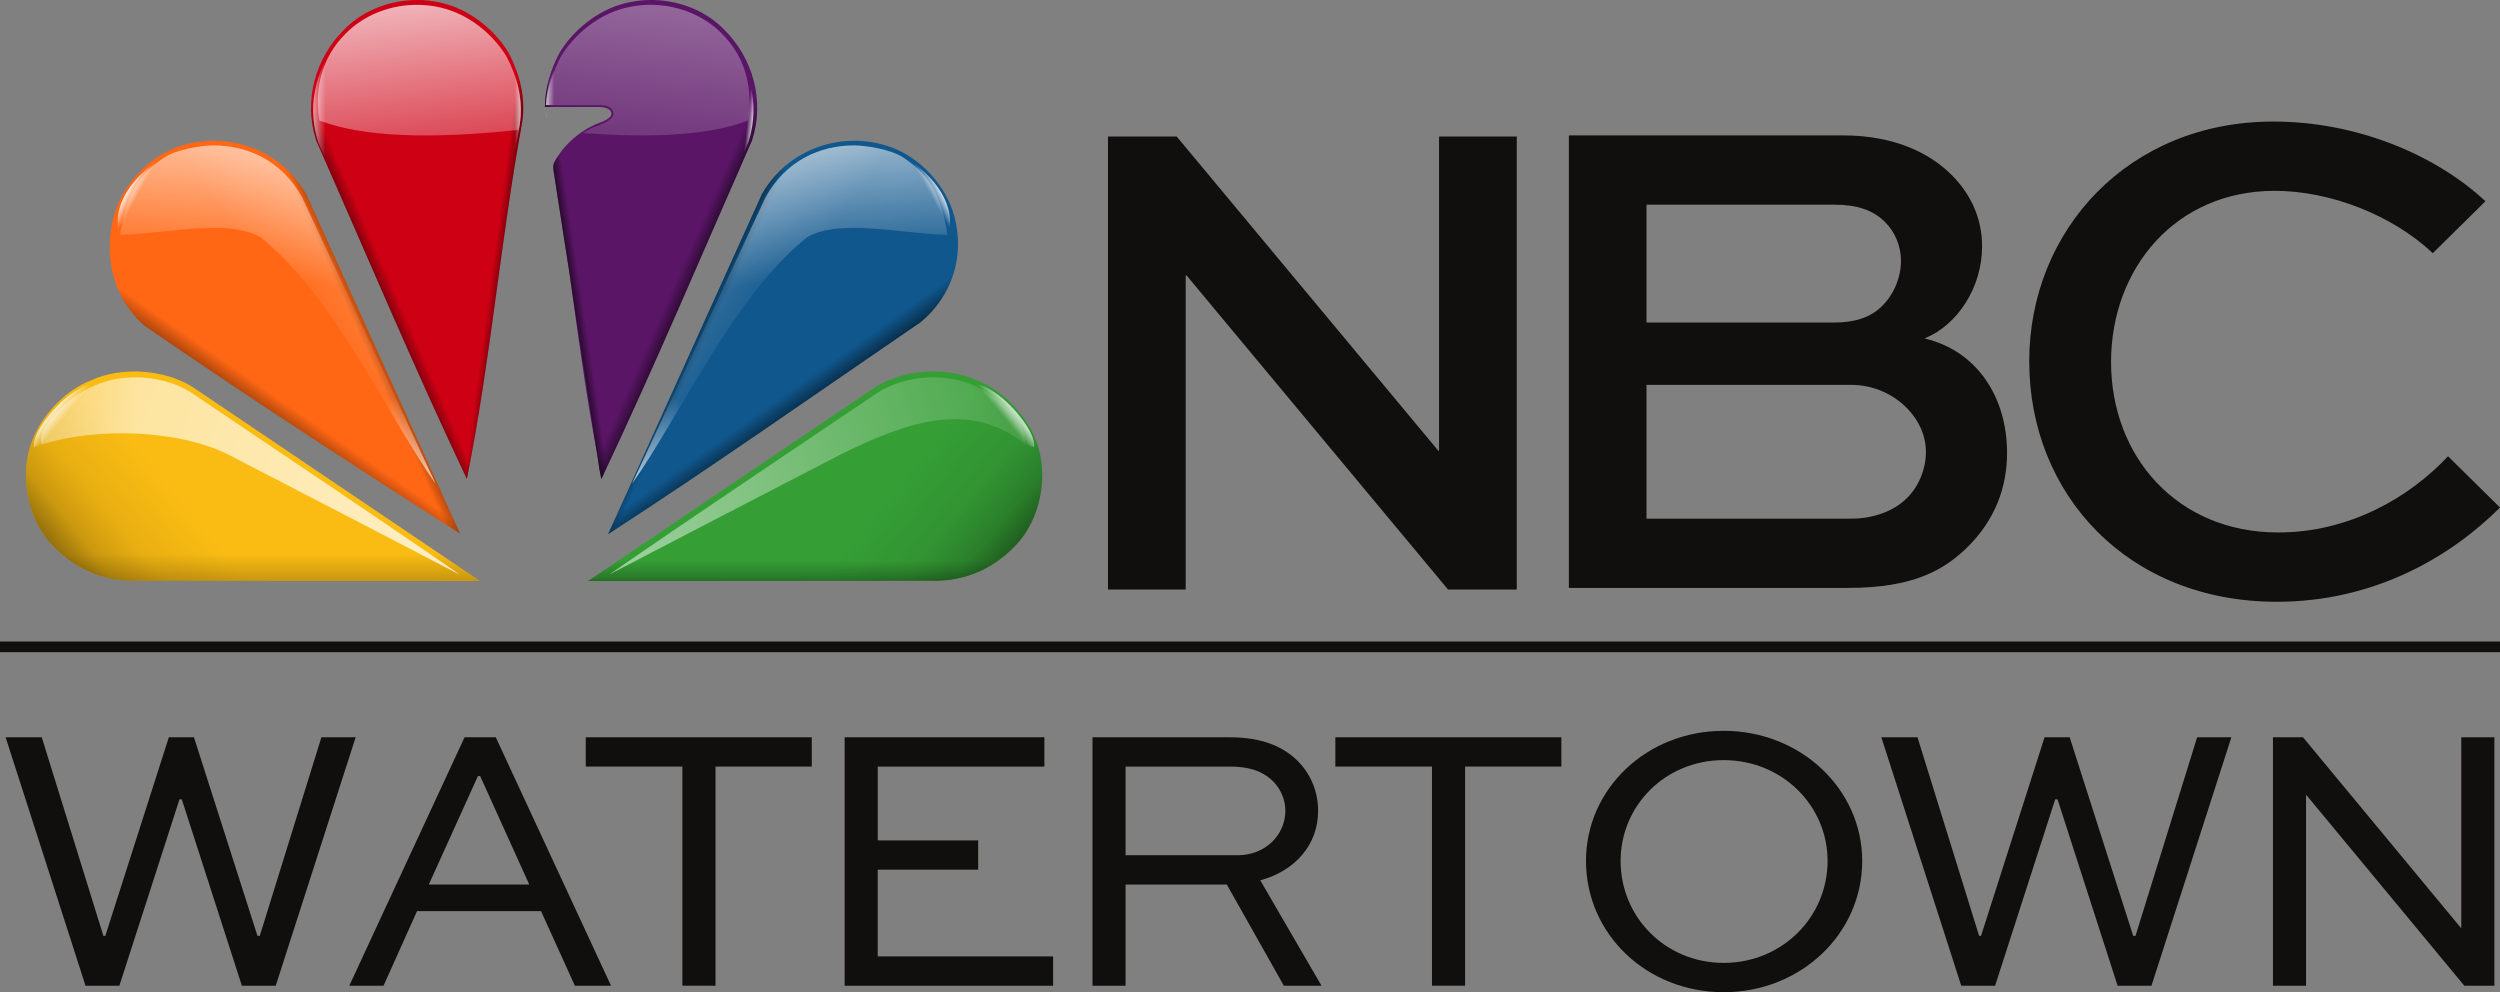 <?xml version="1.0" encoding="UTF-8" standalone="no"?>
<!-- Created with Inkscape (http://www.inkscape.org/) -->

<svg
   width="353.219mm"
   height="140.184mm"
   viewBox="0 0 353.219 140.184"
   version="1.1"
   id="svg5"
   inkscape:version="1.1 (c68e22c387, 2021-05-23)"
   sodipodi:docname="WVNC-LD_logo.svg"
   xmlns:inkscape="http://www.inkscape.org/namespaces/inkscape"
   xmlns:sodipodi="http://sodipodi.sourceforge.net/DTD/sodipodi-0.dtd"
   xmlns:xlink="http://www.w3.org/1999/xlink"
   xmlns="http://www.w3.org/2000/svg"
   xmlns:svg="http://www.w3.org/2000/svg">
  <rect x="0" y="0" width="353.219" height="140.184" fill="#808080" stroke="none"/>
  <sodipodi:namedview
     id="namedview7"
     pagecolor="#505050"
     bordercolor="#eeeeee"
     borderopacity="1"
     inkscape:pageshadow="0"
     inkscape:pageopacity="0"
     inkscape:pagecheckerboard="0"
     inkscape:document-units="mm"
     showgrid="false"
     inkscape:zoom="0.8340249"
     inkscape:cx="667.24627"
     inkscape:cy="264.3806"
     inkscape:window-width="1600"
     inkscape:window-height="847"
     inkscape:window-x="-8"
     inkscape:window-y="-8"
     inkscape:window-maximized="1"
     inkscape:current-layer="svg5"
     inkscape:snap-bbox="true"
     inkscape:bbox-paths="true"
     inkscape:bbox-nodes="true"
     inkscape:snap-bbox-edge-midpoints="true"
     inkscape:snap-bbox-midpoints="true" />
  <defs
     id="defs2">
    <linearGradient
       gradientTransform="matrix(2.87,0,0,-2.786,-584.296,1330.935)"
       y2="407.687"
       x2="271.912"
       y1="410.721"
       x1="278.862"
       gradientUnits="userSpaceOnUse"
       id="path4015-8_1_">
      <stop
         id="stop27"
         style="stop-color:#000000"
         offset="0" />
      <stop
         id="stop29"
         style="stop-color:#000000;stop-opacity:0"
         offset="1" />
    </linearGradient>
    <linearGradient
       gradientTransform="matrix(1.849,0,0,1.849,-18.626,302.371)"
       y2="-82.025"
       x2="183.384"
       y1="-81.275"
       x1="178.384"
       gradientUnits="userSpaceOnUse"
       id="path3162-2_1_">
      <stop
         id="stop36"
         style="stop-color:#000000"
         offset="0" />
      <stop
         id="stop38"
         style="stop-color:#000000;stop-opacity:0"
         offset="1" />
    </linearGradient>
    <linearGradient
       gradientTransform="matrix(1.849,0,0,1.849,-18.626,302.371)"
       y2="-77.858"
       x2="217.065"
       y1="-74.108"
       x1="225.565"
       gradientUnits="userSpaceOnUse"
       id="path3172-3_1_">
      <stop
         id="stop42"
         style="stop-color:#000000"
         offset="0" />
      <stop
         id="stop44"
         style="stop-color:#000000;stop-opacity:0"
         offset="1" />
    </linearGradient>
    <linearGradient
       gradientTransform="matrix(1.849,0,0,1.849,6.534,343.318)"
       y2="-106.452"
       x2="163.61"
       y1="-106.452"
       x1="160.064"
       gradientUnits="userSpaceOnUse"
       id="path36476_1_">
      <stop
         id="stop48"
         style="stop-color:#FFFFFF"
         offset="0" />
      <stop
         id="stop50"
         style="stop-color:#FFFFFF;stop-opacity:0"
         offset="1" />
    </linearGradient>
    <linearGradient
       gradientTransform="matrix(-1.849,0,0,1.849,598.158,302.371)"
       y2="-85.744"
       x2="132.176"
       y1="-186.082"
       x1="120.668"
       gradientUnits="userSpaceOnUse"
       id="path4648-4_1_">
      <stop
         id="stop54"
         style="stop-color:#FFFFFF"
         offset="0" />
      <stop
         id="stop56"
         style="stop-color:#FFFFFF;stop-opacity:0"
         offset="1" />
    </linearGradient>
    <linearGradient
       gradientTransform="matrix(2.87,0,0,-2.786,-584.296,1330.935)"
       y2="407.927"
       x2="342.326"
       y1="410.273"
       x1="337.201"
       gradientUnits="userSpaceOnUse"
       id="path4494_1_">
      <stop
         id="stop63"
         style="stop-color:#000000"
         offset="0" />
      <stop
         id="stop65"
         style="stop-color:#000000;stop-opacity:0"
         offset="1" />
    </linearGradient>
    <linearGradient
       gradientTransform="matrix(2.87,0,0,-2.786,-584.296,1330.935)"
       y2="361.229"
       x2="252.01"
       y1="349.616"
       x1="252.01"
       gradientUnits="userSpaceOnUse"
       id="path6981-8_1_">
      <stop
         id="stop69"
         style="stop-color:#000000"
         offset="0" />
      <stop
         id="stop71"
         style="stop-color:#000000;stop-opacity:0.212"
         offset="0.5" />
      <stop
         id="stop73"
         style="stop-color:#000000;stop-opacity:0"
         offset="1" />
    </linearGradient>
    <linearGradient
       gradientTransform="matrix(2.87,0,0,-2.786,-584.296,1330.935)"
       y2="359.84"
       x2="362.536"
       y1="351.628"
       x1="362.536"
       gradientUnits="userSpaceOnUse"
       id="path7368-3_1_">
      <stop
         id="stop77"
         style="stop-color:#000000"
         offset="0" />
      <stop
         id="stop79"
         style="stop-color:#000000;stop-opacity:0.228"
         offset="0.571" />
      <stop
         id="stop81"
         style="stop-color:#000000;stop-opacity:0"
         offset="1" />
    </linearGradient>
    <linearGradient
       gradientTransform="matrix(2.87,0,0,-2.786,-584.296,1330.935)"
       y2="393.973"
       x2="255.297"
       y1="385.18"
       x1="249.017"
       gradientUnits="userSpaceOnUse"
       id="path3122-4_1_">
      <stop
         id="stop85"
         style="stop-color:#000000"
         offset="0" />
      <stop
         id="stop87"
         style="stop-color:#000000;stop-opacity:0"
         offset="1" />
    </linearGradient>
    <linearGradient
       gradientTransform="matrix(2.87,0,0,-2.786,-584.296,1330.935)"
       y2="420.814"
       x2="277.121"
       y1="418.351"
       x1="271.313"
       gradientUnits="userSpaceOnUse"
       id="path3458-3_1_">
      <stop
         id="stop91"
         style="stop-color:#000000"
         offset="0" />
      <stop
         id="stop93"
         style="stop-color:#000000;stop-opacity:0"
         offset="1" />
    </linearGradient>
    <linearGradient
       gradientTransform="matrix(1.849,0,0,1.849,6.534,343.318)"
       y2="-106.455"
       x2="93.858"
       y1="-106.455"
       x1="87.605"
       gradientUnits="userSpaceOnUse"
       id="path36466_1_">
      <stop
         id="stop97"
         style="stop-color:#FFFFFF"
         offset="0" />
      <stop
         id="stop99"
         style="stop-color:#FFFFFF;stop-opacity:0"
         offset="1" />
    </linearGradient>
    <linearGradient
       gradientTransform="matrix(1.849,0,0,1.849,-18.626,302.371)"
       y2="-80.903"
       x2="231.92"
       y1="-80.666"
       x1="234.155"
       gradientUnits="userSpaceOnUse"
       id="path4529-6_1_">
      <stop
         id="stop103"
         style="stop-color:#FFFFFF"
         offset="0" />
      <stop
         id="stop105"
         style="stop-color:#FFFFFF;stop-opacity:0"
         offset="1" />
    </linearGradient>
    <linearGradient
       gradientTransform="matrix(2.87,0,0,-2.786,-584.296,1330.935)"
       y2="423.786"
       x2="299.54"
       y1="423.199"
       x1="304.095"
       gradientUnits="userSpaceOnUse"
       id="path3468-8_1_">
      <stop
         id="stop109"
         style="stop-color:#000000"
         offset="0" />
      <stop
         id="stop111"
         style="stop-color:#000000;stop-opacity:0"
         offset="1" />
    </linearGradient>
    <linearGradient
       gradientTransform="matrix(2.87,0,0,-2.786,-584.296,1330.935)"
       y2="425.099"
       x2="303.399"
       y1="425.099"
       x1="305.401"
       gradientUnits="userSpaceOnUse"
       id="path4471-7_1_">
      <stop
         id="stop115"
         style="stop-color:#FFFFFF"
         offset="0" />
      <stop
         id="stop117"
         style="stop-color:#FFFFFF;stop-opacity:0"
         offset="1" />
    </linearGradient>
    <linearGradient
       gradientTransform="matrix(1.849,0,0,1.849,-18.626,302.371)"
       y2="-85.746"
       x2="140.548"
       y1="-186.082"
       x1="129.041"
       gradientUnits="userSpaceOnUse"
       id="path4487-7_1_">
      <stop
         id="stop121"
         style="stop-color:#FFFFFF"
         offset="0" />
      <stop
         id="stop123"
         style="stop-color:#FFFFFF;stop-opacity:0"
         offset="1" />
    </linearGradient>
    <linearGradient
       gradientTransform="matrix(2.87,0,0,-2.786,-584.296,1330.935)"
       y2="364.888"
       x2="243.592"
       y1="339.549"
       x1="211.707"
       gradientUnits="userSpaceOnUse"
       id="path6995-6_1_">
      <stop
         id="stop127"
         style="stop-color:#000000"
         offset="0" />
      <stop
         id="stop129"
         style="stop-color:#000000;stop-opacity:0.192"
         offset="0.506" />
      <stop
         id="stop131"
         style="stop-color:#000000;stop-opacity:0.067"
         offset="0.691" />
      <stop
         id="stop133"
         style="stop-color:#000000;stop-opacity:0"
         offset="1" />
    </linearGradient>
    <linearGradient
       gradientTransform="matrix(2.87,0,0,-2.786,-584.296,1330.935)"
       y2="364.886"
       x2="370.944"
       y1="339.547"
       x1="402.829"
       gradientUnits="userSpaceOnUse"
       id="path7390-9_1_">
      <stop
         id="stop137"
         style="stop-color:#000000"
         offset="0" />
      <stop
         id="stop139"
         style="stop-color:#000000;stop-opacity:0.192"
         offset="0.506" />
      <stop
         id="stop141"
         style="stop-color:#000000;stop-opacity:0.067"
         offset="0.691" />
      <stop
         id="stop143"
         style="stop-color:#000000;stop-opacity:0"
         offset="1" />
    </linearGradient>
    <linearGradient
       gradientTransform="matrix(2.87,0,0,-2.786,-584.296,1330.935)"
       y2="394.997"
       x2="358.555"
       y1="388.361"
       x1="363.386"
       gradientUnits="userSpaceOnUse"
       id="path3462-5_1_">
      <stop
         id="stop147"
         style="stop-color:#000000"
         offset="0" />
      <stop
         id="stop149"
         style="stop-color:#000000;stop-opacity:0"
         offset="1" />
    </linearGradient>
    <linearGradient
       gradientTransform="matrix(2.87,0,0,-2.786,-584.296,1330.935)"
       y2="431.804"
       x2="228.24"
       y1="433.018"
       x1="226.002"
       gradientUnits="userSpaceOnUse"
       id="path4079-0_1_">
      <stop
         id="stop153"
         style="stop-color:#FFFFFF"
         offset="0" />
      <stop
         id="stop155"
         style="stop-color:#FFFFFF;stop-opacity:0"
         offset="1" />
    </linearGradient>
    <linearGradient
       gradientTransform="matrix(-1.849,0,0,1.849,602.007,303.894)"
       y2="-40.357"
       x2="29.118"
       y1="-42.459"
       x1="26.558"
       gradientUnits="userSpaceOnUse"
       id="path4075-6_1_">
      <stop
         id="stop159"
         style="stop-color:#FFFFFF"
         offset="0" />
      <stop
         id="stop161"
         style="stop-color:#FFFFFF;stop-opacity:0"
         offset="1" />
    </linearGradient>
    <linearGradient
       gradientTransform="matrix(-1.849,0,0,1.849,598.947,302.371)"
       y2="-46.025"
       x2="-13.402"
       y1="7.975"
       x1="151.598"
       gradientUnits="userSpaceOnUse"
       id="path3693-9_1_">
      <stop
         id="stop165"
         style="stop-color:#FFFFFF;stop-opacity:0.75"
         offset="0" />
      <stop
         id="stop167"
         style="stop-color:#FFFFFF;stop-opacity:0"
         offset="1" />
    </linearGradient>
    <linearGradient
       gradientTransform="matrix(1.849,0,0,1.849,-18.626,302.371)"
       y2="-12.537"
       x2="-8.876"
       y1="-12.287"
       x1="49.874"
       gradientUnits="userSpaceOnUse"
       id="path3626-4_1_">
      <stop
         id="stop171"
         style="stop-color:#FFFFFF;stop-opacity:0.75"
         offset="0" />
      <stop
         id="stop173"
         style="stop-color:#FFFFFF;stop-opacity:0"
         offset="1" />
    </linearGradient>
    <linearGradient
       gradientTransform="matrix(1.849,0,0,1.849,-18.626,302.371)"
       y2="-71.184"
       x2="94.669"
       y1="-143.23"
       x1="100.154"
       gradientUnits="userSpaceOnUse"
       id="path3924-5_1_">
      <stop
         id="stop177"
         style="stop-color:#FFFFFF"
         offset="0" />
      <stop
         id="stop179"
         style="stop-color:#FFFFFF;stop-opacity:0"
         offset="1" />
    </linearGradient>
    <linearGradient
       gradientTransform="matrix(1.849,0,0,1.849,-18.49,302.371)"
       y2="-58.798"
       x2="98.616"
       y1="-138.522"
       x1="216.373"
       gradientUnits="userSpaceOnUse"
       id="path3960-1_1_">
      <stop
         id="stop183"
         style="stop-color:#FFFFFF"
         offset="0" />
      <stop
         id="stop185"
         style="stop-color:#FFFFFF;stop-opacity:0"
         offset="1" />
    </linearGradient>
    <linearGradient
       gradientTransform="matrix(-1.849,0,0,1.849,598.208,302.371)"
       y2="-71.184"
       x2="86.293"
       y1="-143.23"
       x1="91.779"
       gradientUnits="userSpaceOnUse"
       id="path3993-3_1_">
      <stop
         id="stop189"
         style="stop-color:#FFFFFF"
         offset="0" />
      <stop
         id="stop191"
         style="stop-color:#FFFFFF;stop-opacity:0"
         offset="1" />
    </linearGradient>
    <linearGradient
       gradientTransform="matrix(-1.849,0,0,1.849,598.236,302.371)"
       y2="-58.798"
       x2="90.242"
       y1="-138.524"
       x1="208.003"
       gradientUnits="userSpaceOnUse"
       id="path4003-2_1_">
      <stop
         id="stop195"
         style="stop-color:#FFFFFF"
         offset="0" />
      <stop
         id="stop197"
         style="stop-color:#FFFFFF;stop-opacity:0"
         offset="1" />
    </linearGradient>
    <linearGradient
       gradientTransform="matrix(1.849,0,0,1.849,-22.177,303.894)"
       y2="-40.356"
       x2="37.493"
       y1="-42.459"
       x1="34.933"
       gradientUnits="userSpaceOnUse"
       id="path4057-1_1_">
      <stop
         id="stop201"
         style="stop-color:#FFFFFF"
         offset="0" />
      <stop
         id="stop203"
         style="stop-color:#FFFFFF;stop-opacity:0"
         offset="1" />
    </linearGradient>
    <linearGradient
       gradientTransform="matrix(1.849,0,0,1.849,-18.626,302.371)"
       y2="-46.179"
       x2="-4.918"
       y1="8.571"
       x1="159.832"
       gradientUnits="userSpaceOnUse"
       id="path4045-8_1_">
      <stop
         id="stop207"
         style="stop-color:#FFFFFF;stop-opacity:0.75"
         offset="0" />
      <stop
         id="stop209"
         style="stop-color:#FFFFFF;stop-opacity:0"
         offset="1" />
    </linearGradient>
    <linearGradient
       gradientTransform="matrix(2.87,0,0,-2.786,-584.296,1330.935)"
       y2="431.803"
       x2="386.223"
       y1="433.017"
       x1="388.461"
       gradientUnits="userSpaceOnUse"
       id="path4091-4_1_">
      <stop
         id="stop213"
         style="stop-color:#FFFFFF"
         offset="0" />
      <stop
         id="stop215"
         style="stop-color:#FFFFFF;stop-opacity:0"
         offset="1" />
    </linearGradient>
    <linearGradient
       gradientTransform="matrix(-2.87,0,0,-2.786,1163.943,1330.935)"
       y2="389.468"
       x2="269.267"
       y1="367.746"
       x1="285.801"
       gradientUnits="userSpaceOnUse"
       id="path4490_1_">
      <stop
         id="stop219"
         style="stop-color:#FFFFFF"
         offset="0" />
      <stop
         id="stop221"
         style="stop-color:#FFFFFF;stop-opacity:0"
         offset="1" />
    </linearGradient>
    <linearGradient
       gradientTransform="matrix(2.87,0,0,-2.786,-584.296,1330.935)"
       y2="389.66"
       x2="274.911"
       y1="367.469"
       x1="292.015"
       gradientUnits="userSpaceOnUse"
       id="path4480_1_">
      <stop
         id="stop225"
         style="stop-color:#FFFFFF"
         offset="0" />
      <stop
         id="stop227"
         style="stop-color:#FFFFFF;stop-opacity:0"
         offset="1" />
    </linearGradient>
    <linearGradient
       y2="407.687"
       x2="271.912"
       y1="410.721"
       x1="278.862"
       gradientTransform="matrix(0.719,0,0,-0.698,-145.4,330.394)"
       gradientUnits="userSpaceOnUse"
       id="linearGradient4145"
       xlink:href="#path4015-8_1_"
       inkscape:collect="always" />
    <linearGradient
       y2="-82.025"
       x2="183.384"
       y1="-81.275"
       x1="178.384"
       gradientTransform="matrix(0.463,0,0,0.463,-3.753,72.836)"
       gradientUnits="userSpaceOnUse"
       id="linearGradient4139"
       xlink:href="#path3162-2_1_"
       inkscape:collect="always" />
    <linearGradient
       y2="-77.858"
       x2="217.065"
       y1="-74.108"
       x1="225.565"
       gradientTransform="matrix(0.463,0,0,0.463,-3.753,72.836)"
       gradientUnits="userSpaceOnUse"
       id="linearGradient4750"
       xlink:href="#path3172-3_1_"
       inkscape:collect="always" />
    <linearGradient
       y2="-106.452"
       x2="163.61"
       y1="-106.452"
       x1="160.064"
       gradientTransform="matrix(0.463,0,0,0.463,2.547,83.089)"
       gradientUnits="userSpaceOnUse"
       id="linearGradient4133"
       xlink:href="#path36476_1_"
       inkscape:collect="always" />
    <linearGradient
       y2="407.927"
       x2="342.326"
       y1="410.273"
       x1="337.201"
       gradientTransform="matrix(0.719,0,0,-0.698,-145.4,330.394)"
       gradientUnits="userSpaceOnUse"
       id="linearGradient4124"
       xlink:href="#path4494_1_"
       inkscape:collect="always" />
    <linearGradient
       y2="361.229"
       x2="252.01"
       y1="349.616"
       x1="252.01"
       gradientTransform="matrix(0.719,0,0,-0.698,-145.4,330.394)"
       gradientUnits="userSpaceOnUse"
       id="linearGradient4121"
       xlink:href="#path6981-8_1_"
       inkscape:collect="always" />
    <linearGradient
       y2="359.84"
       x2="362.536"
       y1="351.628"
       x1="362.536"
       gradientTransform="matrix(0.719,0,0,-0.698,-145.4,330.394)"
       gradientUnits="userSpaceOnUse"
       id="linearGradient4118"
       xlink:href="#path7368-3_1_"
       inkscape:collect="always" />
    <linearGradient
       y2="393.973"
       x2="255.297"
       y1="385.18"
       x1="249.017"
       gradientTransform="matrix(0.719,0,0,-0.698,-145.4,330.394)"
       gradientUnits="userSpaceOnUse"
       id="linearGradient4115"
       xlink:href="#path3122-4_1_"
       inkscape:collect="always" />
    <linearGradient
       y2="420.814"
       x2="277.121"
       y1="418.351"
       x1="271.313"
       gradientTransform="matrix(0.719,0,0,-0.698,-145.4,330.394)"
       gradientUnits="userSpaceOnUse"
       id="linearGradient4112"
       xlink:href="#path3458-3_1_"
       inkscape:collect="always" />
    <linearGradient
       y2="-106.455"
       x2="93.858"
       y1="-106.455"
       x1="87.605"
       gradientTransform="matrix(0.463,0,0,0.463,2.547,83.089)"
       gradientUnits="userSpaceOnUse"
       id="linearGradient4109"
       xlink:href="#path36466_1_"
       inkscape:collect="always" />
    <linearGradient
       y2="-80.903"
       x2="231.92"
       y1="-80.666"
       x1="234.155"
       gradientTransform="matrix(0.463,0,0,0.463,-3.753,72.836)"
       gradientUnits="userSpaceOnUse"
       id="linearGradient4742"
       xlink:href="#path4529-6_1_"
       inkscape:collect="always" />
    <linearGradient
       y2="423.786"
       x2="299.54"
       y1="423.199"
       x1="304.095"
       gradientTransform="matrix(0.719,0,0,-0.698,-145.4,330.394)"
       gradientUnits="userSpaceOnUse"
       id="linearGradient4103"
       xlink:href="#path3468-8_1_"
       inkscape:collect="always" />
    <linearGradient
       y2="425.099"
       x2="303.399"
       y1="425.099"
       x1="305.401"
       gradientTransform="matrix(0.719,0,0,-0.698,-145.4,330.394)"
       gradientUnits="userSpaceOnUse"
       id="linearGradient4100"
       xlink:href="#path4471-7_1_"
       inkscape:collect="always" />
    <linearGradient
       y2="-85.746"
       x2="140.548"
       y1="-186.082"
       x1="129.041"
       gradientTransform="matrix(0.463,0,0,0.463,-3.753,72.836)"
       gradientUnits="userSpaceOnUse"
       id="linearGradient4097"
       xlink:href="#path4487-7_1_"
       inkscape:collect="always" />
    <linearGradient
       y2="364.888"
       x2="243.592"
       y1="339.549"
       x1="211.707"
       gradientTransform="matrix(0.719,0,0,-0.698,-145.4,330.394)"
       gradientUnits="userSpaceOnUse"
       id="linearGradient4094"
       xlink:href="#path6995-6_1_"
       inkscape:collect="always" />
    <linearGradient
       y2="364.886"
       x2="370.944"
       y1="339.547"
       x1="402.829"
       gradientTransform="matrix(0.719,0,0,-0.698,-145.4,330.394)"
       gradientUnits="userSpaceOnUse"
       id="linearGradient4091"
       xlink:href="#path7390-9_1_"
       inkscape:collect="always" />
    <linearGradient
       y2="394.997"
       x2="358.555"
       y1="388.361"
       x1="363.386"
       gradientTransform="matrix(0.719,0,0,-0.698,-145.4,330.394)"
       gradientUnits="userSpaceOnUse"
       id="linearGradient4088"
       xlink:href="#path3462-5_1_"
       inkscape:collect="always" />
    <linearGradient
       y2="431.804"
       x2="228.24"
       y1="433.018"
       x1="226.002"
       gradientTransform="matrix(0.719,0,0,-0.698,-145.4,330.394)"
       gradientUnits="userSpaceOnUse"
       id="linearGradient4085"
       xlink:href="#path4079-0_1_"
       inkscape:collect="always" />
    <linearGradient
       y2="-40.357"
       x2="29.118"
       y1="-42.459"
       x1="26.558"
       gradientTransform="matrix(-0.463,0,0,0.463,151.657,73.217)"
       gradientUnits="userSpaceOnUse"
       id="linearGradient4082"
       xlink:href="#path4075-6_1_"
       inkscape:collect="always" />
    <linearGradient
       y2="-46.025"
       x2="-13.402"
       y1="7.975"
       x1="151.598"
       gradientTransform="matrix(-0.463,0,0,0.463,150.891,72.836)"
       gradientUnits="userSpaceOnUse"
       id="linearGradient4079"
       xlink:href="#path3693-9_1_"
       inkscape:collect="always" />
    <linearGradient
       y2="-12.537"
       x2="-8.876"
       y1="-12.287"
       x1="49.874"
       gradientTransform="matrix(0.463,0,0,0.463,-3.753,72.836)"
       gradientUnits="userSpaceOnUse"
       id="linearGradient4076"
       xlink:href="#path3626-4_1_"
       inkscape:collect="always" />
    <linearGradient
       y2="-71.184"
       x2="94.669"
       y1="-143.23"
       x1="100.154"
       gradientTransform="matrix(0.463,0,0,0.463,-3.753,72.836)"
       gradientUnits="userSpaceOnUse"
       id="linearGradient4073"
       xlink:href="#path3924-5_1_"
       inkscape:collect="always" />
    <linearGradient
       y2="-58.798"
       x2="98.616"
       y1="-138.522"
       x1="216.373"
       gradientTransform="matrix(0.463,0,0,0.463,-3.719,72.836)"
       gradientUnits="userSpaceOnUse"
       id="linearGradient4070"
       xlink:href="#path3960-1_1_"
       inkscape:collect="always" />
    <linearGradient
       y2="-71.184"
       x2="86.293"
       y1="-143.23"
       x1="91.779"
       gradientTransform="matrix(-0.463,0,0,0.463,150.706,72.836)"
       gradientUnits="userSpaceOnUse"
       id="linearGradient4067"
       xlink:href="#path3993-3_1_"
       inkscape:collect="always" />
    <linearGradient
       y2="-58.798"
       x2="90.242"
       y1="-138.524"
       x1="208.003"
       gradientTransform="matrix(-0.463,0,0,0.463,150.713,72.836)"
       gradientUnits="userSpaceOnUse"
       id="linearGradient4064"
       xlink:href="#path4003-2_1_"
       inkscape:collect="always" />
    <linearGradient
       y2="-40.356"
       x2="37.493"
       y1="-42.459"
       x1="34.933"
       gradientTransform="matrix(0.463,0,0,0.463,-4.642,73.217)"
       gradientUnits="userSpaceOnUse"
       id="linearGradient4061"
       xlink:href="#path4057-1_1_"
       inkscape:collect="always" />
    <linearGradient
       y2="-46.179"
       x2="-4.918"
       y1="8.571"
       x1="159.832"
       gradientTransform="matrix(0.463,0,0,0.463,-3.753,72.836)"
       gradientUnits="userSpaceOnUse"
       id="linearGradient4058"
       xlink:href="#path4045-8_1_"
       inkscape:collect="always" />
    <linearGradient
       y2="431.803"
       x2="386.223"
       y1="433.017"
       x1="388.461"
       gradientTransform="matrix(0.719,0,0,-0.698,-145.4,330.394)"
       gradientUnits="userSpaceOnUse"
       id="linearGradient4055"
       xlink:href="#path4091-4_1_"
       inkscape:collect="always" />
    <linearGradient
       y2="389.468"
       x2="269.267"
       y1="367.746"
       x1="285.801"
       gradientTransform="matrix(-0.719,0,0,-0.698,292.369,330.394)"
       gradientUnits="userSpaceOnUse"
       id="linearGradient4052"
       xlink:href="#path4490_1_"
       inkscape:collect="always" />
    <linearGradient
       y2="389.66"
       x2="274.911"
       y1="367.469"
       x1="292.015"
       gradientTransform="matrix(0.719,0,0,-0.698,-145.4,330.394)"
       gradientUnits="userSpaceOnUse"
       id="linearGradient4049"
       xlink:href="#path4480_1_"
       inkscape:collect="always" />
    <linearGradient
       y2="-85.744"
       x2="132.176"
       y1="-186.082"
       x1="120.668"
       gradientTransform="matrix(-0.463,0,0,0.463,150.694,72.836)"
       gradientUnits="userSpaceOnUse"
       id="linearGradient4746"
       xlink:href="#path4648-4_1_"
       inkscape:collect="always" />
  </defs>
  <g
     id="g2608"
     style="stroke:none">
    <polygon
       id="polygon232"
       points="61.063,532.47 88.045,532.47 88.045,423.366 88.287,423.366 179.119,532.47 202.969,532.47 202.969,375.206 175.988,375.206 175.988,484.294 175.746,484.294 84.914,375.206 61.063,375.206 "
       style="fill:#100f0d;fill-opacity:1;stroke:none"
       transform="matrix(0.407,0,0,0.407,131.692,-133.419)" />
    <path
       inkscape:connector-curvature="0"
       id="path234"
       d="m 261.139,83.065 c 9.208,0 13.421,-2.546 16.555,-5.482 4.31,-4.115 5.878,-8.911 5.878,-13.608 0,-7.834 -4.213,-14.396 -11.66,-16.158 4.61,-1.858 8.133,-7.148 8.133,-13.021 0,-3.915 -1.569,-7.342 -4.31,-10.085 -3.138,-3.131 -8.133,-5.583 -15.378,-5.583 h -38.696 v 63.937 h 39.478 z m 0.392,-28.691 c 3.233,0 6.071,1.371 8.034,3.429 1.564,1.663 2.544,3.724 2.544,6.073 0,2.349 -0.979,4.796 -2.645,6.464 -1.958,1.958 -4.898,2.94 -7.933,2.94 H 232.631 V 54.374 Z m -2.351,-25.455 c 3.036,0 5.385,0.686 7.153,2.448 1.369,1.371 2.248,3.33 2.248,5.483 0,2.35 -0.979,4.701 -2.645,6.367 -1.761,1.762 -4.112,2.349 -6.756,2.349 H 232.631 V 28.919 Z"
       style="fill:#100f0d;fill-opacity:1;stroke:none;stroke-width:0.407" />
    <path
       inkscape:connector-curvature="0"
       id="path236"
       d="m 345.874,64.464 c -5.488,5.876 -14.01,10.766 -24.001,10.766 -14.303,0 -23.607,-10.766 -23.607,-24.083 0,-13.217 9.107,-24.186 23.118,-24.186 7.837,0 16.651,3.427 22.336,8.813 l 7.443,-7.343 c -7.153,-6.661 -18.316,-11.259 -29.976,-11.259 -20.474,0 -34.481,15.372 -34.481,33.876 0,18.799 13.911,33.975 34.972,33.975 13.91,0 24.683,-6.463 31.54,-13.316 z"
       style="fill:#100f0d;fill-opacity:1;stroke:none;stroke-width:0.407" />
    <path
       id="path3348-8-1"
       inkscape:connector-curvature="0"
       d="m 59.41,0.007 c -3.987,-0.125 -8.039,1.33 -10.837,4.225 -4.025,4.039 -5.71,9.933 -3.907,15.583 7.039,15.979 13.833,32.081 21.299,47.864 3.331,-16.53 4.75,-33.672 7.799,-50.338 0.552,-3.644 -0.366,-6.968 -1.895,-9.868 -1.684,-2.793 -4.36,-5.08 -7.191,-6.308 C 63.019,0.447 61.222,0.064 59.41,0.007 Z"
       style="fill:#ce0014;stroke:none;stroke-width:0.149" />
    <path
       id="path3352-7-2"
       inkscape:connector-curvature="0"
       d="M 43.269,27.438 64.999,75.39 C 50.131,65.906 34.907,56.02 20.507,46.084 c -4.46,-3.716 -5.943,-9.877 -4.432,-15.52 1.13,-4.23 4.67,-8.183 8.866,-9.745 6.889,-2.504 14.66,0.153 18.328,6.619"
       style="fill:#ff6714;stroke:none;stroke-width:0.149" />
    <path
       id="path4015-8-1"
       inkscape:connector-curvature="0"
       d="M 43.269,27.438 64.999,75.39 C 50.131,65.906 34.907,56.02 20.507,46.084 c -4.46,-3.716 -5.943,-9.877 -4.432,-15.52 1.13,-4.23 4.67,-8.183 8.866,-9.745 6.889,-2.504 14.66,0.153 18.328,6.619"
       style="fill:url(#linearGradient4145);stroke:none;stroke-width:0.149" />
    <path
       id="path3356-7-9"
       inkscape:connector-curvature="0"
       d="m 4.92,61.376 c -2.274,4.638 -1.386,11.008 1.852,14.961 3.219,3.79 7.52,5.844 12.558,5.713 L 67.818,82.088 27.201,54.67 C 23.239,52.188 17.203,51.736 12.866,53.742 9.525,55.002 6.379,58.192 4.92,61.376"
       style="fill:#fabc13;stroke:none;stroke-width:0.149" />
    <path
       sodipodi:nodetypes="ccccccccccccccccccccccccccccccccccc"
       id="path6968-9-5"
       inkscape:connector-curvature="0"
       d="m 91.517,0.007 c -1.812,0.057 -3.623,0.439 -5.281,1.158 -2.832,1.228 -5.507,3.516 -7.191,6.308 -1.213,2.3 -2.041,4.861 -2.055,7.64 h 0.043 0.087 0.029 0.217 1.49 5.73 c 1.387,0 1.803,0.544 1.803,1.005 -0.03,0.45 -0.794,0.879 -1.254,1.064 -0.163,0.055 -0.319,0.112 -0.477,0.174 -3.219,1.249 -5.464,3.771 -6.352,5.614 l -0.029,0.058 c -0.052,0.117 -0.075,0.251 -0.087,0.391 -0.014,0.152 -0.016,0.294 0,0.434 l 0.015,0.159 c 0.003,0.014 -0.003,0.029 0,0.043 l 0.072,0.448 0.275,1.809 1.982,12.747 v 0.029 c 0.012,0.087 0.017,0.174 0.029,0.26 0.037,0.27 0.079,0.54 0.116,0.81 l 0.015,0.087 c 1.091,8.012 2.192,16.022 3.675,23.903 0.006,0.033 0.008,0.068 0.015,0.101 l 0.304,1.997 c 0.095,0.476 0.176,0.958 0.275,1.433 0.005,-0.01 0.01,-0.019 0.015,-0.029 C 92.44,51.88 99.227,35.783 106.262,19.815 108.065,14.164 106.38,8.256 102.355,4.217 99.555,1.323 95.504,-0.117 91.517,0.007 Z"
       style="fill:#5a1566;stroke:none;stroke-width:0.149" />
    <path
       id="path3162-2-1"
       inkscape:connector-curvature="0"
       d="m 91.51,0.013 c -1.812,0.057 -3.623,0.439 -5.281,1.158 -2.831,1.228 -5.507,3.516 -7.191,6.309 -1.213,2.3 -2.04,4.861 -2.055,7.64 h 7.596 c 1.027,0.186 2.061,0.673 1.751,1.273 -0.002,0.005 0.002,0.01 0,0.015 -0.009,0.016 -0.018,0.027 -0.029,0.044 -0.033,0.057 -0.082,0.117 -0.144,0.174 -0.047,0.042 -0.098,0.088 -0.159,0.13 -0.104,0.075 -0.224,0.14 -0.376,0.217 -0.006,0.003 -0.008,0.011 -0.015,0.015 -0.136,0.068 -0.301,0.134 -0.477,0.203 -0.163,0.055 -0.319,0.112 -0.478,0.174 -3.219,1.249 -5.464,3.771 -6.352,5.614 l -0.029,0.058 c -0.053,0.117 -0.075,0.251 -0.087,0.391 -0.013,0.152 -0.015,0.294 0,0.434 l 0.015,0.159 c 0.003,0.014 -0.003,0.03 0,0.044 l 0.072,0.448 0.275,1.809 1.982,12.776 c 0.049,0.357 0.096,0.714 0.145,1.071 l 4.008,26.088 c 0.095,0.476 0.176,0.958 0.275,1.432 0.005,-0.009 0.01,-0.019 0.015,-0.029 7.463,-15.77 14.248,-31.868 21.284,-47.835 1.803,-5.651 0.118,-11.559 -3.907,-15.598 -2.8,-2.895 -6.85,-4.336 -10.838,-4.211 v 0 0 z"
       style="fill:url(#linearGradient4139);stroke:none;stroke-width:0.149" />
    <path
       sodipodi:nodetypes="ccccccccccccccccccccccccccccccc"
       id="path3172-3-3"
       inkscape:connector-curvature="0"
       d="m 91.51,0.013 c -1.812,0.057 -3.623,0.439 -5.281,1.158 -2.831,1.228 -5.507,3.516 -7.191,6.309 -1.213,2.3 -2.04,4.861 -2.055,7.64 l 7.588,-0.171 c 1.08,0 2.069,0.844 1.759,1.444 -0.002,0.005 0.002,0.01 0,0.015 -0.009,0.016 -0.018,0.027 -0.029,0.044 -0.033,0.057 -0.082,0.117 -0.144,0.174 -0.047,0.042 -0.098,0.088 -0.159,0.13 -0.104,0.075 -0.224,0.14 -0.376,0.217 -0.006,0.003 -0.008,0.011 -0.015,0.015 -0.136,0.068 -0.301,0.134 -0.477,0.203 -0.163,0.055 -0.319,0.112 -0.478,0.174 -3.219,1.249 -5.464,3.771 -6.352,5.614 l -0.029,0.058 c -0.053,0.117 -0.075,0.251 -0.087,0.391 -0.013,0.152 -0.015,0.294 0,0.434 l 0.015,0.159 c 0.003,0.014 -0.003,0.03 0,0.044 l 0.072,0.448 0.275,1.809 1.982,12.776 c 0.049,0.357 0.096,0.714 0.145,1.071 l 4.008,26.088 c 0.095,0.476 0.176,0.958 0.275,1.432 0.005,-0.009 0.01,-0.019 0.015,-0.029 7.463,-15.77 14.248,-31.868 21.284,-47.835 1.803,-5.651 0.118,-11.559 -3.907,-15.598 -2.8,-2.895 -6.85,-4.336 -10.838,-4.211 z"
       style="fill:url(#linearGradient4750);stroke:none;stroke-width:0.149" />
    <path
       id="path36476-3"
       inkscape:connector-curvature="0"
       d="m 91.308,0.693 c -1.774,0.056 -3.528,0.426 -5.151,1.129 -2.77,1.202 -5.398,3.445 -7.047,6.178 -1.094,2.075 -1.86,4.368 -1.982,6.844 h 0.015 0.015 7.697 c 2.639,0.728 2.36,1.848 0.13,2.735 -3.173,0.988 -5.103,3.382 -6.699,6.004 2.329,14.426 3.746,29.113 6.612,43.335 C 92.204,51.472 98.859,35.705 105.748,20.067 107.513,14.537 105.867,8.77 101.928,4.817 99.189,1.984 95.21,0.571 91.308,0.693 v 0 0 z M 77.128,15.987 c 0.009,0.283 0.017,0.566 0.044,0.854 l -0.015,-0.854 z"
       style="fill:url(#linearGradient4133);stroke:none;stroke-width:0.149" />
    <path
       id="path6970-1-2"
       inkscape:connector-curvature="0"
       d="M 107.644,27.438 85.915,75.472 c 14.636,-9.484 29.518,-19.944 44.164,-29.961 4.46,-3.716 6.271,-9.304 4.759,-14.947 -1.13,-4.23 -4.67,-8.183 -8.866,-9.745 -6.89,-2.504 -14.66,0.153 -18.328,6.619"
       style="fill:#10578d;stroke:none;stroke-width:0.149" />
    <path
       id="path6972-5-5"
       inkscape:connector-curvature="0"
       d="m 145.993,61.376 c 2.274,4.638 1.387,11.008 -1.852,14.961 -3.219,3.79 -7.52,5.844 -12.558,5.713 l -48.488,0.039 40.618,-27.418 c 3.962,-2.482 9.998,-2.935 14.334,-0.929 3.341,1.261 6.487,4.451 7.946,7.635"
       style="fill:#359e35;stroke:none;stroke-width:0.149" />
    <path
       id="path4494-6"
       inkscape:connector-curvature="0"
       d="M 107.644,27.438 85.915,75.472 c 14.636,-9.484 29.518,-19.944 44.164,-29.961 4.46,-3.716 6.271,-9.304 4.759,-14.947 -1.13,-4.23 -4.67,-8.183 -8.866,-9.745 -6.89,-2.504 -14.66,0.153 -18.328,6.619"
       style="fill:url(#linearGradient4124);stroke:none;stroke-width:0.149" />
    <path
       id="path6981-8-3"
       inkscape:connector-curvature="0"
       d="m 4.92,61.376 c -2.274,4.638 -1.386,11.008 1.852,14.961 3.219,3.79 7.52,5.844 12.558,5.713 L 67.818,82.088 27.201,54.67 C 23.239,52.188 17.203,51.736 12.866,53.742 9.525,55.002 6.379,58.192 4.92,61.376"
       style="fill:url(#linearGradient4121);stroke:none;stroke-width:0.149" />
    <path
       id="path7368-3-2"
       inkscape:connector-curvature="0"
       d="m 145.993,61.376 c 2.274,4.638 1.387,11.008 -1.852,14.961 -3.219,3.79 -7.52,5.844 -12.558,5.713 l -48.488,0.039 40.618,-27.418 c 3.962,-2.482 9.998,-2.935 14.334,-0.929 3.341,1.261 6.487,4.451 7.946,7.635"
       style="fill:url(#linearGradient4118);stroke:none;stroke-width:0.149" />
    <path
       id="path3122-4-7"
       inkscape:connector-curvature="0"
       d="M 43.269,27.438 64.999,75.39 C 50.131,65.906 34.907,56.02 20.507,46.084 c -4.46,-3.716 -5.943,-9.877 -4.432,-15.52 1.13,-4.23 4.67,-8.183 8.866,-9.745 6.889,-2.504 14.66,0.153 18.328,6.619"
       style="fill:url(#linearGradient4115);stroke:none;stroke-width:0.149" />
    <path
       id="path3458-3-9"
       inkscape:connector-curvature="0"
       d="m 71.873,7.48 c 1.529,2.9 2.44,6.213 1.889,9.856 C 70.712,34.002 69.292,51.152 65.961,67.683 58.496,51.901 51.704,35.793 44.665,19.814 42.861,14.163 44.541,8.269 48.566,4.23 c 4.071,-4.211 10.806,-5.359 16.113,-3.06 2.831,1.228 5.51,3.517 7.194,6.31"
       style="fill:url(#linearGradient4112);stroke:none;stroke-width:0.149" />
    <path
       id="path36466-9"
       inkscape:connector-curvature="0"
       d="m 71.578,7.998 c 1.497,2.838 2.388,6.08 1.848,9.646 -2.984,16.311 -4.374,33.096 -7.634,49.274 C 58.486,51.472 51.838,35.708 44.949,20.07 43.184,14.539 44.828,8.77 48.767,4.817 c 3.984,-4.121 10.576,-5.245 15.77,-2.995 2.771,1.202 5.393,3.442 7.041,6.175"
       style="fill:url(#linearGradient4109);stroke:none;stroke-width:0.149" />
    <path
       id="path4529-6-1"
       inkscape:connector-curvature="0"
       d="m 91.308,0.693 c -1.774,0.056 -3.528,0.426 -5.151,1.129 -2.77,1.202 -5.399,3.445 -7.047,6.178 -1.094,2.075 -1.86,4.368 -1.982,6.844 h 0.015 0.015 7.697 c 2.639,0.728 2.36,1.848 0.13,2.735 -3.173,0.988 -5.103,3.382 -6.699,6.004 2.329,14.426 3.746,29.113 6.612,43.335 C 92.204,51.471 98.859,35.705 105.748,20.067 107.513,14.537 105.867,8.77 101.928,4.817 99.189,1.984 95.21,0.571 91.308,0.693 Z M 77.128,15.987 c 0.009,0.283 0.017,0.566 0.044,0.854 l -0.015,-0.854 z"
       style="fill:url(#linearGradient4742);stroke:none;stroke-width:0.149" />
    <path
       id="path3468-8-5"
       inkscape:connector-curvature="0"
       d="m 71.873,7.48 c 1.529,2.9 2.44,6.213 1.889,9.856 C 70.712,34.002 69.292,51.152 65.961,67.683 58.496,51.901 51.704,35.793 44.665,19.814 42.861,14.163 44.541,8.269 48.566,4.23 c 4.071,-4.211 10.806,-5.359 16.113,-3.06 2.831,1.228 5.51,3.517 7.194,6.31"
       style="fill:url(#linearGradient4103);stroke:none;stroke-width:0.149" />
    <path
       id="path4471-7-9"
       inkscape:connector-curvature="0"
       d="m 71.578,7.998 c 1.497,2.838 2.388,6.08 1.848,9.646 -2.984,16.311 -4.374,33.096 -7.634,49.274 C 58.486,51.472 51.838,35.708 44.949,20.07 43.184,14.539 44.828,8.77 48.767,4.817 c 3.984,-4.121 10.576,-5.245 15.77,-2.995 2.771,1.202 5.393,3.442 7.041,6.175"
       style="fill:url(#linearGradient4100);stroke:none;stroke-width:0.149" />
    <path
       id="path4487-7-1"
       inkscape:connector-curvature="0"
       d="m 58.318,0.693 c -3.55,0.142 -7.059,1.548 -9.55,4.124 -3.272,3.284 -4.376,7.655 -3.646,12.212 5.985,2.301 15.467,2.687 28.157,1.317 h 0.029 c 0.042,-0.232 0.073,-0.463 0.116,-0.694 0.54,-3.566 -0.355,-6.813 -1.852,-9.651 -1.648,-2.733 -4.261,-4.976 -7.032,-6.178 -1.947,-0.844 -4.092,-1.214 -6.221,-1.129 z"
       style="fill:url(#linearGradient4097);stroke:none;stroke-width:0.149" />
    <path
       id="path6995-6-7"
       inkscape:connector-curvature="0"
       d="m 4.92,61.376 c -2.274,4.638 -1.386,11.008 1.852,14.961 3.219,3.79 7.52,5.844 12.558,5.713 L 67.818,82.088 27.201,54.67 C 23.239,52.188 17.203,51.736 12.866,53.742 9.525,55.002 6.379,58.192 4.92,61.376"
       style="fill:url(#linearGradient4094);stroke:none;stroke-width:0.149" />
    <path
       id="path7390-9-4"
       inkscape:connector-curvature="0"
       d="m 145.986,61.376 c 2.274,4.638 1.386,11.008 -1.852,14.961 -3.219,3.79 -7.52,5.844 -12.558,5.713 l -48.488,0.039 40.618,-27.418 c 3.962,-2.482 9.998,-2.935 14.334,-0.929 3.341,1.261 6.487,4.451 7.946,7.634"
       style="fill:url(#linearGradient4091);stroke:none;stroke-width:0.149" />
    <path
       id="path3462-5-9"
       inkscape:connector-curvature="0"
       d="M 107.644,27.438 85.915,75.472 c 14.636,-9.484 29.518,-19.944 44.164,-29.961 4.46,-3.716 6.271,-9.304 4.759,-14.947 -1.13,-4.23 -4.67,-8.183 -8.866,-9.745 -6.89,-2.504 -14.66,0.153 -18.328,6.619"
       style="fill:url(#linearGradient4088);stroke:none;stroke-width:0.149" />
    <path
       id="path4079-0-7"
       inkscape:connector-curvature="0"
       d="m 30.182,20.545 c -2.112,0.002 -5.511,0.692 -7.34,1.862 -4.066,2.293 -7.373,7.082 -5.827,10.856 l -0.69,-0.002 c 6.275,-0.125 15.877,-2.416 20.5,0.25 10.41,8.339 17.843,25.067 24.722,34.846 L 42.726,27.924 C 39.873,22.688 35.162,20.539 30.351,20.545 l -0.169,-2.97e-4 z"
       style="fill:url(#linearGradient4085);stroke:none;stroke-width:0.149" />
    <path
       id="path4075-6-9"
       inkscape:connector-curvature="0"
       enable-background="new    "
       d="m 132.443,53.698 c 2.107,-0.026 5.356,0.442 6.555,0.89 3.618,1.569 7.505,6.682 7.096,8.58 -7.386,-2.341 -19.068,-2.212 -26.413,1.353 -11.375,5.865 -23.06,11.954 -32.83,17.03 11.448,-7.935 25.637,-17.403 38.054,-25.784 2.104,-1.318 4.828,-2.036 7.538,-2.069 z"
       style="opacity:0.69;fill:url(#linearGradient4082);stroke:none;stroke-width:0.149" />
    <path
       id="path3693-9-4"
       inkscape:connector-curvature="0"
       enable-background="new    "
       d="m 131.676,53.317 c 2.107,-0.026 4.213,0.358 6.004,1.186 3.574,1.7 5.997,4.2 6.896,6.427 0.213,0.433 0.186,1.424 0.34,1.885 -7.637,-6.144 -16.167,-3.529 -26.003,1.325 C 107.539,70.005 95.854,76.094 86.084,81.17 97.532,73.235 111.721,63.767 124.138,55.386 c 2.105,-1.318 4.829,-2.036 7.539,-2.069 z"
       style="opacity:0.75;fill:url(#linearGradient4079);stroke:none;stroke-width:0.149" />
    <path
       id="path3626-4-7"
       inkscape:connector-curvature="0"
       enable-background="new    "
       d="m 19.339,53.317 c -2.107,-0.026 -4.213,0.358 -6.004,1.186 C 9.505,55.988 5.025,60.762 5.899,62.787 13.286,60.446 24.756,60.575 32.101,64.14 43.476,70.005 55.161,76.094 64.931,81.17 53.483,73.235 39.294,63.767 26.877,55.386 24.773,54.068 22.048,53.351 19.339,53.317 Z"
       style="opacity:0.69;fill:url(#linearGradient4076);stroke:none;stroke-width:0.149" />
    <path
       id="path3924-5-7"
       inkscape:connector-curvature="0"
       d="m 30.147,20.545 c -1.603,0.002 -5.088,0.523 -6.916,1.693 -3.411,2.287 -4.614,4.254 -5.817,8.58 -0.214,0.809 -0.351,1.624 -0.434,2.445 l 0.072,-0.087 c 6.275,-0.125 15.116,-2.332 19.738,0.335 10.409,8.339 17.843,25.067 24.721,34.846 L 42.692,27.924 C 39.839,22.688 34.958,20.539 30.147,20.545 Z"
       style="fill:url(#linearGradient4073);stroke:none;stroke-width:0.149" />
    <path
       id="path3960-1-2"
       inkscape:connector-curvature="0"
       d="m 30.182,20.545 c -1.603,0.002 -5.088,0.523 -6.916,1.693 -3.411,2.287 -4.614,4.254 -5.817,8.58 -0.214,0.809 -0.351,1.624 -0.434,2.445 l 0.072,-0.087 c 6.275,-0.125 15.116,-2.332 19.738,0.335 10.41,8.339 17.843,25.067 24.722,34.846 L 42.726,27.924 C 39.873,22.688 34.992,20.539 30.182,20.545 Z"
       style="fill:url(#linearGradient4070);stroke:none;stroke-width:0.149" />
    <path
       id="path3993-3-1"
       inkscape:connector-curvature="0"
       d="m 120.684,20.545 c 1.603,0.002 5.088,0.523 6.916,1.693 3.411,2.287 4.614,4.254 5.817,8.58 0.214,0.809 0.351,1.624 0.434,2.445 l -0.072,-0.087 c -6.275,-0.125 -15.115,-2.332 -19.738,0.335 -10.409,8.339 -17.843,25.067 -24.722,34.846 L 108.139,27.924 c 2.853,-5.236 7.735,-7.385 12.545,-7.379 z"
       style="fill:url(#linearGradient4067);stroke:none;stroke-width:0.149" />
    <path
       id="path4003-2-3"
       inkscape:connector-curvature="0"
       d="m 120.69,20.545 c 1.604,0.002 5.088,0.523 6.916,1.693 3.411,2.287 4.614,4.254 5.817,8.58 0.214,0.809 0.351,1.624 0.434,2.445 l -0.072,-0.087 c -6.274,-0.125 -15.115,-2.332 -19.738,0.335 -10.409,8.339 -17.843,25.067 -24.721,34.846 L 108.146,27.924 c 2.853,-5.236 7.734,-7.385 12.545,-7.379 z"
       style="fill:url(#linearGradient4064);stroke:none;stroke-width:0.149" />
    <path
       id="path4057-1-1"
       inkscape:connector-curvature="0"
       enable-background="new    "
       d="m 18.45,53.698 c -2.108,-0.026 -5.356,0.442 -6.555,0.89 -3.618,1.569 -7.505,6.682 -7.097,8.58 7.386,-2.341 19.068,-2.212 26.413,1.353 11.375,5.865 23.06,11.954 32.83,17.03 C 52.593,73.616 38.404,64.148 25.988,55.767 23.884,54.449 21.159,53.732 18.45,53.698 Z"
       style="opacity:0.69;fill:url(#linearGradient4061);stroke:none;stroke-width:0.149" />
    <path
       id="path4045-8-1"
       inkscape:connector-curvature="0"
       enable-background="new    "
       d="m 19.339,53.317 c -2.107,-0.026 -4.213,0.358 -6.004,1.186 C 9.505,55.988 5.025,60.762 5.899,62.787 13.286,60.446 24.756,60.575 32.101,64.14 43.476,70.005 55.161,76.094 64.931,81.17 53.483,73.235 39.294,63.767 26.877,55.386 24.773,54.068 22.048,53.351 19.339,53.317 Z"
       style="opacity:0.69;fill:url(#linearGradient4058);stroke:none;stroke-width:0.149" />
    <path
       id="path4091-4-8"
       inkscape:connector-curvature="0"
       d="m 120.671,20.545 c 2.112,0.002 5.512,0.692 7.34,1.862 4.065,2.293 7.373,7.082 5.827,10.856 l 0.69,-0.002 c -6.275,-0.125 -15.877,-2.416 -20.5,0.25 -10.41,8.339 -17.843,25.067 -24.722,34.846 l 18.82,-40.433 c 2.853,-5.236 7.565,-7.385 12.375,-7.379 l 0.169,-2.98e-4 v 0 z"
       style="fill:url(#linearGradient4055);stroke:none;stroke-width:0.149" />
    <path
       id="path4490-6"
       inkscape:connector-curvature="0"
       d="m 120.666,20.545 c 1.603,0.002 5.088,0.523 6.916,1.693 3.411,2.287 4.614,4.254 5.817,8.58 0.214,0.809 0.351,1.624 0.434,2.445 l -0.072,-0.087 c -6.275,-0.125 -15.115,-2.332 -19.738,0.335 -10.41,8.339 -17.843,25.067 -24.722,34.846 L 108.12,27.924 c 2.853,-5.236 7.735,-7.385 12.545,-7.379 z"
       style="fill:url(#linearGradient4052);stroke:none;stroke-width:0.149" />
    <path
       id="path4480-1"
       inkscape:connector-curvature="0"
       d="m 30.182,20.545 c -1.603,0.002 -5.088,0.523 -6.916,1.693 -3.411,2.287 -4.614,4.254 -5.817,8.58 -0.214,0.809 -0.351,1.624 -0.434,2.445 l 0.072,-0.087 c 6.275,-0.125 15.116,-2.332 19.738,0.335 10.41,8.339 17.843,25.067 24.722,34.846 L 42.726,27.924 C 39.873,22.688 34.992,20.539 30.182,20.545 Z"
       style="fill:url(#linearGradient4049);stroke:none;stroke-width:0.149" />
    <path
       style="opacity:0.5;fill:url(#linearGradient4746);stroke:none;stroke-width:0.149"
       d="m 91.699,0.679 c -1.864,0.025 -3.722,0.405 -5.426,1.143 -2.771,1.202 -5.384,3.445 -7.032,6.178 -1.096,2.079 -1.859,4.376 -1.982,6.858 h 7.625 c 1.516,0 1.791,0.858 1.79,1.27 -0.004,0.751 -1.563,1.411 -2.339,1.681 -0.698,0.245 -1.339,0.584 -1.938,0.984 10.274,0.785 18.101,0.232 23.295,-1.765 0.73,-4.557 -0.373,-8.928 -3.646,-12.212 -2.49,-2.576 -6,-3.981 -9.55,-4.124 -0.266,-0.011 -0.53,-0.018 -0.796,-0.015 z"
       enable-background="new    "
       inkscape:connector-curvature="0"
       id="path4744-1"
       sodipodi:nodetypes="cccccsccccccc" />
    <path
       d="m 0,92.142 h 353.219 v -1.505 H 0 Z"
       style="fill:#100f0d;fill-opacity:1;fill-rule:nonzero;stroke:none;stroke-width:0.058"
       id="path90"
       inkscape:connector-curvature="0" />
    <path
       d="m 0.794,104.169 11.288,35.101 h 4.784 l 8.493,-26.339 h 0.323 l 8.493,26.339 h 4.784 l 11.288,-35.101 H 45.41 l -8.708,28.06 h -0.323 l -8.977,-28.06 h -3.548 l -8.977,28.06 h -0.269 L 5.9,104.169 Z"
       style="font-size:53.548px;line-height:1.25;font-family:'Sweet Sans Pro';-inkscape-font-specification:'Sweet Sans Pro';letter-spacing:-2.982px;fill:#100f0d;fill-opacity:1;stroke:none;stroke-width:1.344"
       id="path11634" />
    <path
       d="m 54.188,139.27 4.73,-10.536 h 17.524 l 4.784,10.536 h 5.107 l -16.287,-35.101 h -4.408 l -16.287,35.101 z m 13.331,-29.618 h 0.323 l 6.934,15.32 H 60.585 Z"
       style="font-size:53.548px;line-height:1.25;font-family:'Sweet Sans Pro';-inkscape-font-specification:'Sweet Sans Pro';letter-spacing:-2.982px;fill:#100f0d;fill-opacity:1;stroke:none;stroke-width:1.344"
       id="path11636" />
    <path
       d="m 82.761,108.308 h 13.653 v 30.962 h 4.677 v -30.962 h 13.6 v -4.139 H 82.761 Z"
       style="font-size:53.548px;line-height:1.25;font-family:'Sweet Sans Pro';-inkscape-font-specification:'Sweet Sans Pro';letter-spacing:-2.982px;fill:#100f0d;fill-opacity:1;stroke:none;stroke-width:1.344"
       id="path11638" />
    <path
       d="m 138.204,118.736 h -14.191 v -10.428 h 23.544 v -4.139 h -28.221 v 35.101 h 29.457 v -4.139 h -24.781 v -12.256 h 14.191 z"
       style="font-size:53.548px;line-height:1.25;font-family:'Sweet Sans Pro';-inkscape-font-specification:'Sweet Sans Pro';letter-spacing:-2.982px;fill:#100f0d;fill-opacity:1;stroke:none;stroke-width:1.344"
       id="path11640" />
    <path
       d="m 159.03,139.27 v -14.299 h 14.299 l 8.063,14.299 h 5.322 l -8.654,-14.89 c 4.945,-1.344 8.171,-5.053 8.171,-9.783 0,-2.688 -0.968,-5.053 -2.688,-6.88 -2.204,-2.311 -5.322,-3.548 -9.837,-3.548 h -19.351 v 35.101 z m 14.675,-30.962 c 2.419,0 4.515,0.43 6.235,2.15 1.021,1.075 1.666,2.526 1.666,4.085 0,3.44 -2.849,6.289 -6.719,6.289 h -15.857 v -12.525 z"
       style="font-size:53.548px;line-height:1.25;font-family:'Sweet Sans Pro';-inkscape-font-specification:'Sweet Sans Pro';letter-spacing:-2.982px;fill:#100f0d;fill-opacity:1;stroke:none;stroke-width:1.344"
       id="path11642" />
    <path
       d="m 188.669,108.308 h 13.653 v 30.962 h 4.677 v -30.962 h 13.6 v -4.139 h -31.93 z"
       style="font-size:53.548px;line-height:1.25;font-family:'Sweet Sans Pro';-inkscape-font-specification:'Sweet Sans Pro';letter-spacing:-2.982px;fill:#100f0d;fill-opacity:1;stroke:none;stroke-width:1.344"
       id="path11644" />
    <path
       d="m 224.081,121.639 c 0,10.321 8.547,18.545 19.459,18.545 10.858,0 19.566,-8.224 19.566,-18.545 0,-10.159 -8.708,-18.384 -19.566,-18.384 -10.912,0 -19.459,8.224 -19.459,18.384 z m 4.892,0 c 0,-7.848 6.343,-14.245 14.567,-14.245 8.224,0 14.675,6.397 14.675,14.245 0,7.956 -6.45,14.406 -14.675,14.406 -8.224,0 -14.567,-6.45 -14.567,-14.406 z"
       style="font-size:53.548px;line-height:1.25;font-family:'Sweet Sans Pro';-inkscape-font-specification:'Sweet Sans Pro';letter-spacing:-2.982px;fill:#100f0d;fill-opacity:1;stroke:none;stroke-width:1.344"
       id="path11646" />
    <path
       d="m 265.811,104.169 11.288,35.101 h 4.784 l 8.493,-26.339 h 0.323 l 8.493,26.339 h 4.784 l 11.288,-35.101 h -4.838 l -8.708,28.06 h -0.323 l -8.977,-28.06 h -3.548 l -8.977,28.06 h -0.269 l -8.708,-28.06 z"
       style="font-size:53.548px;line-height:1.25;font-family:'Sweet Sans Pro';-inkscape-font-specification:'Sweet Sans Pro';letter-spacing:-2.982px;fill:#100f0d;fill-opacity:1;stroke:none;stroke-width:1.344"
       id="path11648" />
    <path
       d="m 347.748,104.169 v 26.931 h -0.054 l -22.308,-26.931 h -4.247 v 35.101 h 4.677 v -26.931 h 0.054 l 22.308,26.931 h 4.247 v -35.101 z"
       style="font-size:53.548px;line-height:1.25;font-family:'Sweet Sans Pro';-inkscape-font-specification:'Sweet Sans Pro';letter-spacing:-2.982px;fill:#100f0d;fill-opacity:1;stroke:none;stroke-width:1.344"
       id="path11650" />
  </g>
</svg>
